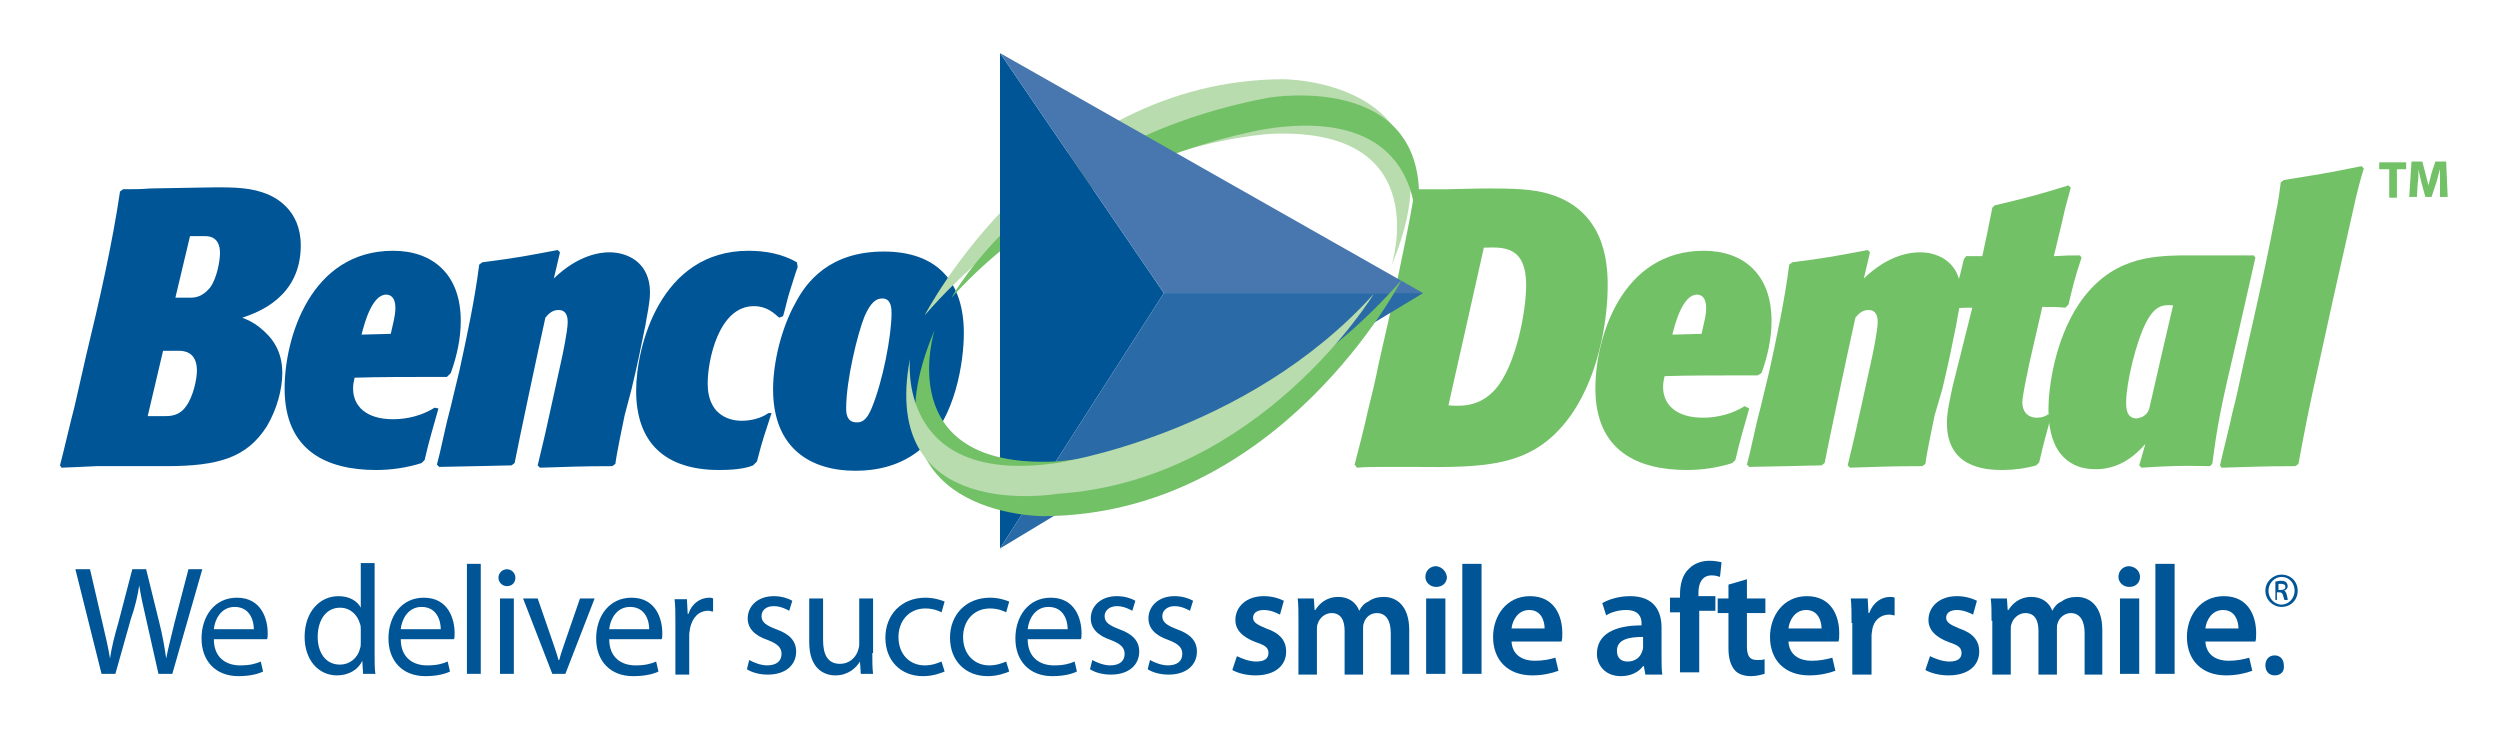 <?xml version="1.0" encoding="utf-8"?>
<!-- Generator: Adobe Illustrator 19.1.0, SVG Export Plug-In . SVG Version: 6.00 Build 0)  -->
<svg version="1.1" id="Layer_1" xmlns="http://www.w3.org/2000/svg" xmlns:xlink="http://www.w3.org/1999/xlink" x="0px" y="0px"
	 viewBox="0 0 325 95" style="enable-background:new 0 0 325 95;" xml:space="preserve">
<style type="text/css">
	.Arched_x0020_Green{fill:url(#SVGID_1_);stroke:#FFFFFF;stroke-width:0.25;stroke-miterlimit:1;}
	.st0{fill:#005596;}
	.st1{fill:#73C167;}
	.st2{fill:#B8DCAE;}
	.st3{fill:#2B357E;}
	.st4{fill:#4777AE;}
	.st5{fill:#2A6AA6;}
</style>
<linearGradient id="SVGID_1_" gradientUnits="userSpaceOnUse" x1="90" y1="36" x2="90.707" y2="35.293">
	<stop  offset="0" style="stop-color:#20AC4B"/>
	<stop  offset="0.983" style="stop-color:#19361A"/>
</linearGradient>
<g>
	<g>
		<g>
			<path class="st0" d="M25.2,24.4c4.5-0.1,6.8-0.1,8.9,0.6c1.6,0.5,5,2.2,5,6.9c0,6.7-5.5,8.7-7.6,9.4c0.7,0.3,1.3,0.5,2.3,1.3
				c1.5,1.2,2.9,2.9,2.9,5.9c0,2.1-0.7,4.7-2,6.9c-2.6,4.1-6.3,5.2-13.1,5.2h-9.1c-1.7,0.1-2.4,0.1-4.5,0.2l-0.2-0.3
				c0.6-2.3,1.2-5,1.9-7.7l1.5-6.6c1.7-7,3.4-14.5,4.4-21.3l0.4-0.3c1.6,0,2.4,0,3.5-0.1L25.2,24.4z M19.2,54.1h2.1
				c0.8,0,2,0,2.9-1.3c0.9-1.2,1.4-3.5,1.4-4.6c0-2.5-1.7-2.6-2.4-2.6h-2L19.2,54.1z M22.8,38.7h1.9c0.7,0,1.6-0.1,2.6-1.3
				c0.9-1.2,1.3-3.5,1.3-4.5c0-2.1-1.4-2.2-1.9-2.2h-2L22.8,38.7z"/>
			<path class="st0" d="M57,53.1c-0.8,2.9-1.1,3.7-1.8,6.7l-0.4,0.4c-1.9,0.6-3.9,0.9-5.9,0.9c-6.3,0-11.9-2.4-11.9-10.6
				c0-6.6,3.4-17.9,14.1-17.9c5.2,0,8.8,3.1,8.8,9.1c0,2.3-0.5,4.6-1.3,6.8L58.1,49h-1.4c-2.9,0-7.8,0-10.6,0.1
				c-0.1,0.5-0.2,0.8-0.2,1.4c0,2.3,1.7,4,5.2,4c1.9,0,3.8-0.5,5.4-1.5L57,53.1z M50.8,43.4c0.3-1.4,0.6-2.3,0.6-3.4
				c0-1.4-0.7-1.7-1.2-1.7c-1.8,0-2.8,3.6-3.2,5.2L50.8,43.4z"/>
			<path class="st0" d="M81.2,54c-0.2,0.9-1.1,5.3-1.2,6.3l-0.4,0.3c-4.3,0-5.7,0.1-9.4,0.2l-0.3-0.3c0.9-3.7,1-4.2,1.9-8.3l1.1-5
				c0.3-1.3,0.9-4.3,0.9-5.3c0-0.4,0-1.6-1.2-1.6c-0.8,0-1.3,0.5-1.7,1c-1,4.5-3.4,15.8-4,18.9l-0.4,0.3c-3.9,0.1-5,0.1-9.4,0.2
				l-0.3-0.3c0.3-1.2,0.4-1.5,1.1-4.7c0.3-1.4,0.7-2.7,1-4.1l0.8-3.3c1-4.6,2-9.2,2.6-13.9l0.4-0.3c4.6-0.6,5.6-0.8,9.8-1.6l0.3,0.3
				l-0.8,3.4c3.2-3.1,6.1-3.4,7.2-3.4c2.6,0,5.3,1.5,5.3,5.2c0,1.4-0.4,3-0.6,4.3c-0.7,3.5-1,4.9-1.8,8.3L81.2,54z"/>
			<path class="st0" d="M100.3,53.7c-0.9,2.8-1.1,3.2-1.9,6.3l-0.5,0.5c-0.5,0.2-1.6,0.6-4.4,0.6c-7,0-10.8-3.5-10.8-10.3
				c0-5.7,3.1-18.2,14.6-18.2c2.2,0,4.4,0.4,6.3,1.5l0.1,0.6c-0.4,1.1-0.7,2.2-1.1,3.4c-0.3,1-0.5,2-0.8,3l-0.5,0.2
				c-0.7-0.6-1.6-1.5-3.3-1.5c-4.6,0-6,7.1-6,10c0,0.9,0.1,2.2,0.9,3.3c0.9,1.2,2.3,1.6,3.5,1.6c1.2,0,2.5-0.3,3.5-1L100.3,53.7z"/>
			<path class="st0" d="M119.8,58.3c-2.7,2.3-5.9,2.9-8.6,2.9c-5.7,0-10.7-2.8-10.7-10.6c0-3.5,1.1-8,2.9-11.2
				c1.4-2.7,4.4-6.7,11.5-6.7c6.9,0,10.4,3.9,10.4,10.6C125.3,46.8,124.3,54.4,119.8,58.3z M113.3,53.1c1.5-3.6,2.6-9.5,2.6-12.4
				c0-0.5,0-1.9-1.2-1.9c-0.8,0-1.5,0.5-2.3,2.3c-0.9,2.2-2.4,8.3-2.4,12c0,0.4,0,1.8,1.3,1.8C112.4,55,112.9,54,113.3,53.1z"/>
		</g>
		<g>
			<path class="st1" d="M176.1,60.4c0.6-2.3,1.2-4.6,1.7-6.9c0.5-2,1-4,1.4-6.1l2-8.8c1.1-5.4,1.9-8.9,2.7-13.7l0.3-0.3h3.9l4.6-0.1
				c3.2,0,5.7,0,7.9,0.5c8,1.9,8.4,9,8.4,12.1c0,4.6-1.2,12.4-5.4,17.7c-4.7,5.9-10.5,6-20,5.9h-3.8c-1.1,0-2.3,0-3.4,0.1
				L176.1,60.4z M190.3,43.8c-1,4.5-1.8,7.9-2,8.9c2.3,0.2,4.3-0.1,6.1-2.1c2.7-3.1,4-10.2,4-13.5c0-5.1-2.9-5-5.5-4.9L190.3,43.8z"
				/>
			<path class="st1" d="M227.4,53.1c-0.8,2.9-1.1,3.7-1.8,6.7l-0.4,0.4c-1.9,0.6-3.9,0.9-5.9,0.9c-6.3,0-11.9-2.4-11.9-10.6
				c0-6.6,3.4-17.9,14.1-17.9c5.2,0,8.8,3.1,8.8,9.1c0,2.3-0.5,4.6-1.3,6.8l-0.5,0.3H227c-2.9,0-7.8,0-10.6,0.1
				c-0.1,0.5-0.2,0.8-0.2,1.4c0,2.3,1.7,4,5.2,4c1.9,0,3.8-0.5,5.4-1.5L227.4,53.1z M221.2,43.4c0.3-1.4,0.6-2.3,0.6-3.4
				c0-1.4-0.7-1.7-1.2-1.7c-1.8,0-2.8,3.6-3.2,5.2L221.2,43.4z"/>
			<path class="st1" d="M251.5,54c-0.2,0.9-1.1,5.3-1.2,6.3l-0.4,0.3c-4.3,0-5.7,0.1-9.4,0.2l-0.3-0.3c0.9-3.7,1-4.2,1.9-8.3l1.1-5
				c0.3-1.3,0.9-4.3,0.9-5.3c0-0.4,0-1.6-1.2-1.6c-0.8,0-1.3,0.5-1.7,1c-1,4.5-3.4,15.8-4,18.9l-0.4,0.3c-3.9,0.1-4.9,0.1-9.4,0.2
				l-0.3-0.3c0.3-1.2,0.4-1.5,1.1-4.7c0.3-1.4,0.7-2.7,1-4.1l0.8-3.3c1-4.6,2-9.2,2.6-13.9l0.4-0.3c4.6-0.6,5.6-0.8,9.8-1.6l0.3,0.3
				l-0.8,3.4c3.2-3.1,6.1-3.4,7.3-3.4c2.6,0,5.3,1.5,5.3,5.2c0,1.4-0.4,3-0.6,4.3c-0.7,3.5-1,4.9-1.8,8.3L251.5,54z"/>
			<path class="st1" d="M266.7,53.9c-0.8,2.9-1,3.6-1.6,6.2l-0.4,0.4c-1.4,0.4-2.9,0.6-4.4,0.6c-2.4,0-7.2-0.4-7.2-6.1
				c0-1.5,0.4-3.1,0.7-4.6l2.6-10.4c-1.2,0-1.3,0-2.4,0.1l-0.3-0.3c0.8-3,0.9-3.1,1.6-6.1l0.3-0.4c1,0,1.1,0,2.1,0
				c0.6-2.8,0.7-3.2,1.3-6.3l0.3-0.3c4.2-1,5.4-1.3,9.6-2.6l0.3,0.3c-0.6,2.2-0.7,2.5-1.1,4.3l-1.1,4.6c1.8-0.1,2-0.1,3.4-0.1
				l0.2,0.3c-0.9,2.7-1.1,3.6-1.7,6.1l-0.4,0.4c-1.1-0.1-1.7-0.1-3-0.1l-1.7,7.4c-0.2,1-0.9,4.2-0.9,5c0,1.2,0.7,2,1.9,2
				c0.7,0,1.1-0.2,1.4-0.4L266.7,53.9z"/>
			<path class="st1" d="M291,43.2c-2.4,10.2-2.7,11.8-3.4,17.1l-0.3,0.3c-4.2-0.1-5.6,0-8.9,0.2l-0.3-0.3l0.8-2.8
				c-1.8,2.1-3.9,3.3-6.5,3.3c-2.1,0-3.6-0.8-4.6-2.1c-1.2-1.6-1.5-3.8-1.5-5.6c0-3.2,0.9-9.1,3.9-13.7c4.1-6.1,9.4-6.3,13.3-6.4
				h9.5l0.2,0.3L291,43.2z M278.5,54.2c0.7-0.4,0.9-0.9,1-1.5c0.4-1.8,2.5-10.9,3-13c-1.2-0.1-2.3-0.1-3.5,2.2
				c-1.3,2.5-2.6,7.9-2.6,10.4c0,0.7,0,2.1,1.4,2.1C277.9,54.4,278.1,54.3,278.5,54.2z"/>
			<path class="st1" d="M301.5,47.1c-1.4,6.2-1.9,8.9-2.7,13.2l-0.4,0.3c-4.3,0-5.5,0.1-9.6,0.2l-0.2-0.3c0.2-1,1.4-5.7,1.6-6.8
				c0.5-1.9,0.9-3.8,1.3-5.7l1.8-8c0.8-3.6,1.6-7.3,2.5-12c0.5-2.4,0.5-2.9,0.7-4.3l0.4-0.3c4.3-0.7,5.2-0.8,10.1-1.8l0.3,0.3
				c-0.9,2.9-1.2,4.6-2.2,9c-0.6,2.7-1.2,5.3-1.8,8L301.5,47.1z"/>
		</g>
		<g>
			<path class="st2" d="M180.9,34.5c0,0,5.8-18-15.6-17.1c0,0-25.5,1.1-45.1,23.6c0,0,15.8-30.6,46.6-30.7
				C166.7,10.3,191.1,10.2,180.9,34.5z"/>
			<path class="st1" d="M184,30.3c0,0,1.9-16.6-19-13.6c0,0-24.7,3.6-41.3,22c0,0,10.9-20.3,41.2-26C164.9,12.7,188.1,8.7,184,30.3z
				"/>
		</g>
		<path class="st3" d="M149.9,38"/>
		<g>
			<polygon class="st0" points="130,6.9 151.3,38.1 130,71.3 			"/>
			<polygon class="st4" points="130,6.9 151.3,38.1 185,38.1 			"/>
			<polygon class="st5" points="130,71.3 151.3,38.1 185,38.1 			"/>
		</g>
		<g>
			<path class="st1" d="M121.5,42.9c0,0-5.8,18,15.6,17.1c0,0,25.5-1.1,45.1-23.6c0,0-15.8,30.6-46.6,30.7
				C135.6,67.1,111.2,67.2,121.5,42.9z"/>
			<path class="st2" d="M118.3,46.6c0,0-1.9,16.6,19,13.6c0,0,24.7-3.6,41.3-22c0,0-14.8,24.3-41.2,26
				C137.4,64.2,114.2,68.2,118.3,46.6z"/>
		</g>
		<g>
			<path class="st1" d="M310.5,22h-1.2v-0.9h3.5V22h-1.2v3.7h-1V22z"/>
			<path class="st1" d="M317.2,23.9c0-0.6,0-1.2,0-1.9h0c-0.2,0.6-0.3,1.2-0.5,1.8l-0.6,1.8h-0.8l-0.5-1.8c-0.1-0.5-0.3-1.2-0.4-1.8
				h0c0,0.6,0,1.3-0.1,1.9l-0.1,1.7h-1l0.3-4.6h1.4l0.4,1.5c0.1,0.5,0.3,1.1,0.4,1.6h0c0.1-0.5,0.3-1.1,0.4-1.6l0.5-1.5h1.4l0.2,4.6
				h-1L317.2,23.9z"/>
		</g>
	</g>
	<g>
		<path class="st0" d="M13.2,87.6L9.8,74h1.9l1.6,6.9c0.4,1.7,0.8,3.4,1,4.7h0c0.2-1.4,0.6-3,1.1-4.7l1.8-6.9H19l1.7,6.9
			c0.4,1.6,0.7,3.2,0.9,4.7h0c0.3-1.5,0.7-3,1.1-4.7l1.8-6.9h1.8l-3.9,13.6h-1.8L19,80.5c-0.4-1.7-0.7-3.1-0.9-4.4h0
			c-0.2,1.3-0.5,2.7-1.1,4.4L15,87.6H13.2z"/>
		<path class="st0" d="M27.8,83.1c0,2.4,1.6,3.4,3.4,3.4c1.3,0,2-0.2,2.7-0.5l0.3,1.3c-0.6,0.3-1.7,0.6-3.2,0.6c-3,0-4.8-2-4.8-4.9
			c0-2.9,1.7-5.3,4.6-5.3c3.2,0,4,2.8,4,4.6c0,0.4,0,0.7-0.1,0.8H27.8z M33,81.8c0-1.1-0.5-2.9-2.5-2.9c-1.8,0-2.6,1.7-2.7,2.9H33z"
			/>
		<path class="st0" d="M48.7,73.3v11.8c0,0.9,0,1.9,0.1,2.5h-1.6l-0.1-1.7h0c-0.5,1.1-1.7,1.9-3.3,1.9c-2.4,0-4.2-2-4.2-5
			c0-3.3,2-5.3,4.4-5.3c1.5,0,2.5,0.7,2.9,1.5h0v-5.8H48.7z M46.9,81.8c0-0.2,0-0.5-0.1-0.7c-0.3-1.1-1.2-2.1-2.6-2.1
			c-1.8,0-2.9,1.6-2.9,3.8c0,2,1,3.6,2.9,3.6c1.2,0,2.3-0.8,2.6-2.1c0.1-0.2,0.1-0.5,0.1-0.8V81.8z"/>
		<path class="st0" d="M52.1,83.1c0,2.4,1.6,3.4,3.4,3.4c1.3,0,2-0.2,2.7-0.5l0.3,1.3c-0.6,0.3-1.7,0.6-3.2,0.6c-3,0-4.8-2-4.8-4.9
			c0-2.9,1.7-5.3,4.6-5.3c3.2,0,4,2.8,4,4.6c0,0.4,0,0.7-0.1,0.8H52.1z M57.3,81.8c0-1.1-0.5-2.9-2.5-2.9c-1.8,0-2.6,1.7-2.7,2.9
			H57.3z"/>
		<path class="st0" d="M60.7,73.3h1.8v14.3h-1.8V73.3z"/>
		<path class="st0" d="M67,75.1c0,0.6-0.4,1.1-1.1,1.1c-0.6,0-1.1-0.5-1.1-1.1c0-0.6,0.5-1.1,1.1-1.1C66.5,74,67,74.5,67,75.1z
			 M65,87.6v-9.8h1.8v9.8H65z"/>
		<path class="st0" d="M69.9,77.8l1.9,5.5c0.3,0.9,0.6,1.7,0.8,2.5h0.1c0.2-0.8,0.5-1.6,0.8-2.5l1.9-5.5h1.9l-3.8,9.8h-1.7L68,77.8
			H69.9z"/>
		<path class="st0" d="M79.2,83.1c0,2.4,1.6,3.4,3.4,3.4c1.3,0,2-0.2,2.7-0.5l0.3,1.3c-0.6,0.3-1.7,0.6-3.3,0.6c-3,0-4.8-2-4.8-4.9
			c0-2.9,1.7-5.3,4.6-5.3c3.2,0,4,2.8,4,4.6c0,0.4,0,0.7-0.1,0.8H79.2z M84.4,81.8c0-1.1-0.5-2.9-2.5-2.9c-1.8,0-2.6,1.7-2.7,2.9
			H84.4z"/>
		<path class="st0" d="M87.8,80.9c0-1.2,0-2.1-0.1-3h1.6l0.1,1.9h0.1c0.4-1.3,1.5-2.1,2.7-2.1c0.2,0,0.3,0,0.5,0.1v1.7
			c-0.2,0-0.4-0.1-0.6-0.1c-1.3,0-2.1,0.9-2.4,2.3c0,0.2-0.1,0.5-0.1,0.8v5.2h-1.8V80.9z"/>
		<path class="st0" d="M97.4,85.8c0.5,0.3,1.5,0.7,2.3,0.7c1.3,0,1.9-0.6,1.9-1.5c0-0.8-0.5-1.3-1.8-1.8c-1.8-0.6-2.6-1.6-2.6-2.8
			c0-1.6,1.3-2.9,3.4-2.9c1,0,1.9,0.3,2.4,0.6l-0.4,1.3c-0.4-0.2-1.1-0.6-2-0.6c-1.1,0-1.6,0.6-1.6,1.3c0,0.8,0.6,1.2,1.9,1.7
			c1.7,0.6,2.6,1.5,2.6,2.9c0,1.7-1.3,3-3.7,3c-1.1,0-2.1-0.3-2.7-0.7L97.4,85.8z"/>
		<path class="st0" d="M113.4,84.9c0,1,0,1.9,0.1,2.7h-1.6l-0.1-1.6h0c-0.5,0.8-1.5,1.8-3.2,1.8c-1.5,0-3.4-0.9-3.4-4.3v-5.7h1.8
			v5.4c0,1.9,0.6,3.1,2.2,3.1c1.2,0,2-0.8,2.3-1.6c0.1-0.3,0.2-0.6,0.2-0.9v-6h1.8V84.9z"/>
		<path class="st0" d="M122.8,87.3c-0.5,0.2-1.5,0.6-2.8,0.6c-2.9,0-4.9-2-4.9-5c0-3,2.1-5.2,5.2-5.2c1.1,0,2,0.3,2.5,0.5l-0.4,1.4
			c-0.4-0.2-1.1-0.5-2.1-0.5c-2.2,0-3.5,1.7-3.5,3.7c0,2.3,1.5,3.7,3.4,3.7c1,0,1.7-0.3,2.2-0.5L122.8,87.3z"/>
		<path class="st0" d="M131.2,87.3c-0.5,0.2-1.5,0.6-2.8,0.6c-2.9,0-4.9-2-4.9-5c0-3,2.1-5.2,5.2-5.2c1.1,0,2,0.3,2.5,0.5l-0.4,1.4
			c-0.4-0.2-1.1-0.5-2.1-0.5c-2.2,0-3.5,1.7-3.5,3.7c0,2.3,1.5,3.7,3.4,3.7c1,0,1.7-0.3,2.2-0.5L131.2,87.3z"/>
		<path class="st0" d="M133.6,83.1c0,2.4,1.6,3.4,3.4,3.4c1.3,0,2-0.2,2.7-0.5l0.3,1.3c-0.6,0.3-1.7,0.6-3.2,0.6c-3,0-4.8-2-4.8-4.9
			c0-2.9,1.7-5.3,4.6-5.3c3.2,0,4,2.8,4,4.6c0,0.4,0,0.7-0.1,0.8H133.6z M138.8,81.8c0-1.1-0.5-2.9-2.5-2.9c-1.8,0-2.6,1.7-2.7,2.9
			H138.8z"/>
		<path class="st0" d="M142,85.8c0.5,0.3,1.5,0.7,2.3,0.7c1.3,0,1.9-0.6,1.9-1.5c0-0.8-0.5-1.3-1.8-1.8c-1.8-0.6-2.6-1.6-2.6-2.8
			c0-1.6,1.3-2.9,3.4-2.9c1,0,1.9,0.3,2.4,0.6l-0.4,1.3c-0.4-0.2-1.1-0.6-2-0.6c-1,0-1.6,0.6-1.6,1.3c0,0.8,0.6,1.2,1.9,1.7
			c1.7,0.6,2.6,1.5,2.6,2.9c0,1.7-1.3,3-3.7,3c-1.1,0-2.1-0.3-2.7-0.7L142,85.8z"/>
		<path class="st0" d="M149.5,85.8c0.5,0.3,1.5,0.7,2.3,0.7c1.3,0,1.9-0.6,1.9-1.5c0-0.8-0.5-1.3-1.8-1.8c-1.8-0.6-2.6-1.6-2.6-2.8
			c0-1.6,1.3-2.9,3.4-2.9c1,0,1.9,0.3,2.4,0.6l-0.4,1.3c-0.4-0.2-1.1-0.6-2-0.6c-1,0-1.6,0.6-1.6,1.3c0,0.8,0.6,1.2,1.9,1.7
			c1.7,0.6,2.6,1.5,2.6,2.9c0,1.7-1.3,3-3.7,3c-1.1,0-2.1-0.3-2.7-0.7L149.5,85.8z"/>
		<path class="st0" d="M160.8,85.3c0.6,0.3,1.6,0.7,2.5,0.7c1.1,0,1.6-0.4,1.6-1.1c0-0.7-0.4-1-1.6-1.4c-1.9-0.7-2.7-1.7-2.7-2.9
			c0-1.7,1.4-3.1,3.7-3.1c1.1,0,2,0.3,2.6,0.6l-0.5,1.8c-0.4-0.2-1.2-0.6-2.1-0.6c-0.9,0-1.4,0.4-1.4,1c0,0.6,0.5,0.9,1.7,1.4
			c1.8,0.6,2.6,1.6,2.6,3c0,1.8-1.4,3.1-4,3.1c-1.2,0-2.3-0.3-3-0.7L160.8,85.3z"/>
		<path class="st0" d="M168.8,80.7c0-1.1,0-2.1-0.1-2.9h2.1l0.1,1.5h0.1c0.5-0.8,1.4-1.7,3-1.7c1.3,0,2.3,0.7,2.7,1.8h0
			c0.3-0.6,0.7-1,1.2-1.2c0.5-0.4,1.2-0.6,2-0.6c1.6,0,3.3,1.1,3.3,4.3v5.8h-2.4v-5.4c0-1.6-0.6-2.6-1.8-2.6c-0.9,0-1.5,0.6-1.7,1.3
			c-0.1,0.2-0.1,0.5-0.1,0.8v5.9h-2.4v-5.7c0-1.4-0.5-2.3-1.7-2.3c-0.9,0-1.6,0.7-1.8,1.4c-0.1,0.2-0.1,0.5-0.1,0.8v5.8h-2.4V80.7z"
			/>
		<path class="st0" d="M188.1,75c0,0.7-0.5,1.3-1.4,1.3c-0.8,0-1.4-0.6-1.4-1.3c0-0.8,0.6-1.4,1.4-1.4C187.5,73.7,188,74.3,188.1,75
			z M185.4,87.6v-9.8h2.5v9.8H185.4z"/>
		<path class="st0" d="M190.1,73.3h2.5v14.3h-2.5V73.3z"/>
		<path class="st0" d="M196.5,83.4c0.1,1.8,1.5,2.5,3,2.5c1.2,0,2-0.2,2.7-0.4l0.4,1.7c-0.8,0.3-2,0.6-3.4,0.6c-3.2,0-5.1-2-5.1-5
			c0-2.7,1.7-5.3,4.8-5.3c3.2,0,4.2,2.6,4.2,4.8c0,0.5,0,0.8-0.1,1.1H196.5z M200.8,81.7c0-0.9-0.4-2.4-2-2.4
			c-1.5,0-2.2,1.4-2.3,2.4H200.8z"/>
		<path class="st0" d="M216,85.3c0,0.9,0,1.8,0.1,2.4h-2.2l-0.2-1.1h-0.1c-0.6,0.8-1.6,1.3-2.9,1.3c-2,0-3.1-1.4-3.1-2.9
			c0-2.5,2.2-3.7,5.8-3.7V81c0-0.7-0.3-1.7-2-1.7c-1,0-2,0.3-2.6,0.7l-0.5-1.6c0.7-0.4,2-0.9,3.6-0.9c3.2,0,4.1,2,4.1,4.1V85.3z
			 M213.6,82.8c-1.8,0-3.4,0.3-3.4,1.8c0,1,0.6,1.4,1.4,1.4c1,0,1.7-0.6,1.9-1.4c0.1-0.2,0.1-0.4,0.1-0.5V82.8z"/>
		<path class="st0" d="M218.4,87.6v-8h-1.3v-1.9h1.3v-0.4c0-1.3,0.3-2.6,1.2-3.4c0.7-0.7,1.7-1,2.6-1c0.7,0,1.2,0.1,1.6,0.2
			l-0.2,1.9c-0.3-0.1-0.6-0.2-1.1-0.2c-1.2,0-1.7,1-1.7,2.2v0.5h2.2v1.9h-2.1v8H218.4z"/>
		<path class="st0" d="M227.1,75.3v2.5h2.4v1.9h-2.4V84c0,1.2,0.3,1.8,1.3,1.8c0.5,0,0.7,0,1-0.1l0,1.9c-0.4,0.1-1,0.3-1.8,0.3
			c-0.9,0-1.7-0.3-2.1-0.8c-0.5-0.6-0.8-1.5-0.8-2.8v-4.6h-1.4v-1.9h1.4V76L227.1,75.3z"/>
		<path class="st0" d="M232.5,83.4c0.1,1.8,1.5,2.5,3,2.5c1.1,0,2-0.2,2.7-0.4l0.4,1.7c-0.8,0.3-2,0.6-3.4,0.6c-3.2,0-5.1-2-5.1-5
			c0-2.7,1.7-5.3,4.8-5.3c3.2,0,4.2,2.6,4.2,4.8c0,0.5,0,0.8-0.1,1.1H232.5z M236.8,81.7c0-0.9-0.4-2.4-2-2.4
			c-1.5,0-2.2,1.4-2.3,2.4H236.8z"/>
		<path class="st0" d="M240.7,81c0-1.3,0-2.3-0.1-3.2h2.2l0.1,1.9h0.1c0.5-1.4,1.6-2.1,2.7-2.1c0.2,0,0.4,0,0.6,0.1V80
			c-0.2,0-0.4-0.1-0.7-0.1c-1.2,0-2,0.8-2.2,1.9c0,0.2-0.1,0.5-0.1,0.8v5.1h-2.5V81z"/>
		<path class="st0" d="M250.9,85.3c0.6,0.3,1.6,0.7,2.5,0.7c1.1,0,1.6-0.4,1.6-1.1c0-0.7-0.4-1-1.6-1.4c-1.9-0.7-2.7-1.7-2.7-2.9
			c0-1.7,1.4-3.1,3.7-3.1c1.1,0,2,0.3,2.6,0.6l-0.5,1.8c-0.4-0.2-1.2-0.6-2.1-0.6c-0.9,0-1.4,0.4-1.4,1c0,0.6,0.5,0.9,1.7,1.4
			c1.8,0.6,2.6,1.6,2.6,3c0,1.8-1.4,3.1-4,3.1c-1.2,0-2.3-0.3-3-0.7L250.9,85.3z"/>
		<path class="st0" d="M258.9,80.7c0-1.1,0-2.1-0.1-2.9h2.1l0.1,1.5h0.1c0.5-0.8,1.4-1.7,3-1.7c1.3,0,2.3,0.7,2.7,1.8h0
			c0.3-0.6,0.7-1,1.2-1.2c0.5-0.4,1.2-0.6,2-0.6c1.6,0,3.3,1.1,3.3,4.3v5.8H271v-5.4c0-1.6-0.6-2.6-1.8-2.6c-0.8,0-1.5,0.6-1.7,1.3
			c-0.1,0.2-0.1,0.5-0.1,0.8v5.9H265v-5.7c0-1.4-0.5-2.3-1.7-2.3c-0.9,0-1.6,0.7-1.8,1.4c-0.1,0.2-0.1,0.5-0.1,0.8v5.8h-2.4V80.7z"
			/>
		<path class="st0" d="M278.2,75c0,0.7-0.5,1.3-1.4,1.3c-0.8,0-1.4-0.6-1.4-1.3c0-0.8,0.6-1.4,1.4-1.4
			C277.7,73.7,278.2,74.3,278.2,75z M275.6,87.6v-9.8h2.5v9.8H275.6z"/>
		<path class="st0" d="M280.2,73.3h2.5v14.3h-2.5V73.3z"/>
		<path class="st0" d="M286.7,83.4c0.1,1.8,1.5,2.5,3,2.5c1.1,0,2-0.2,2.7-0.4l0.4,1.7c-0.8,0.3-2,0.6-3.4,0.6c-3.2,0-5.1-2-5.1-5
			c0-2.7,1.7-5.3,4.8-5.3c3.2,0,4.2,2.6,4.2,4.8c0,0.5,0,0.8-0.1,1.1H286.7z M291,81.7c0-0.9-0.4-2.4-2-2.4c-1.5,0-2.2,1.4-2.3,2.4
			H291z"/>
		<path class="st0" d="M295.7,87.8c-0.7,0-1.2-0.5-1.2-1.3c0-0.8,0.5-1.3,1.2-1.3c0.7,0,1.2,0.5,1.2,1.3
			C297,87.3,296.5,87.8,295.7,87.8L295.7,87.8z"/>
	</g>
</g>
<g>
	<path class="st0" d="M296.6,74.7c1.2,0,2.1,0.9,2.1,2.1c0,1.2-0.9,2.1-2.1,2.1c-1.1,0-2.1-0.9-2.1-2.1
		C294.5,75.6,295.5,74.7,296.6,74.7L296.6,74.7z M296.6,75c-0.9,0-1.7,0.8-1.7,1.8c0,1,0.8,1.8,1.7,1.8c0.9,0,1.7-0.8,1.7-1.8
		C298.3,75.8,297.6,75,296.6,75L296.6,75z M296.2,78h-0.4v-2.4c0.2,0,0.4-0.1,0.7-0.1c0.4,0,0.6,0.1,0.7,0.2
		c0.1,0.1,0.2,0.3,0.2,0.5c0,0.3-0.2,0.5-0.5,0.6v0c0.2,0,0.3,0.2,0.4,0.6c0.1,0.4,0.1,0.5,0.1,0.6h-0.4c-0.1-0.1-0.1-0.3-0.2-0.6
		c-0.1-0.3-0.2-0.4-0.5-0.4h-0.3V78z M296.2,76.7h0.3c0.3,0,0.6-0.1,0.6-0.4c0-0.2-0.1-0.4-0.6-0.4c-0.1,0-0.2,0-0.3,0V76.7z"/>
</g>
</svg>
